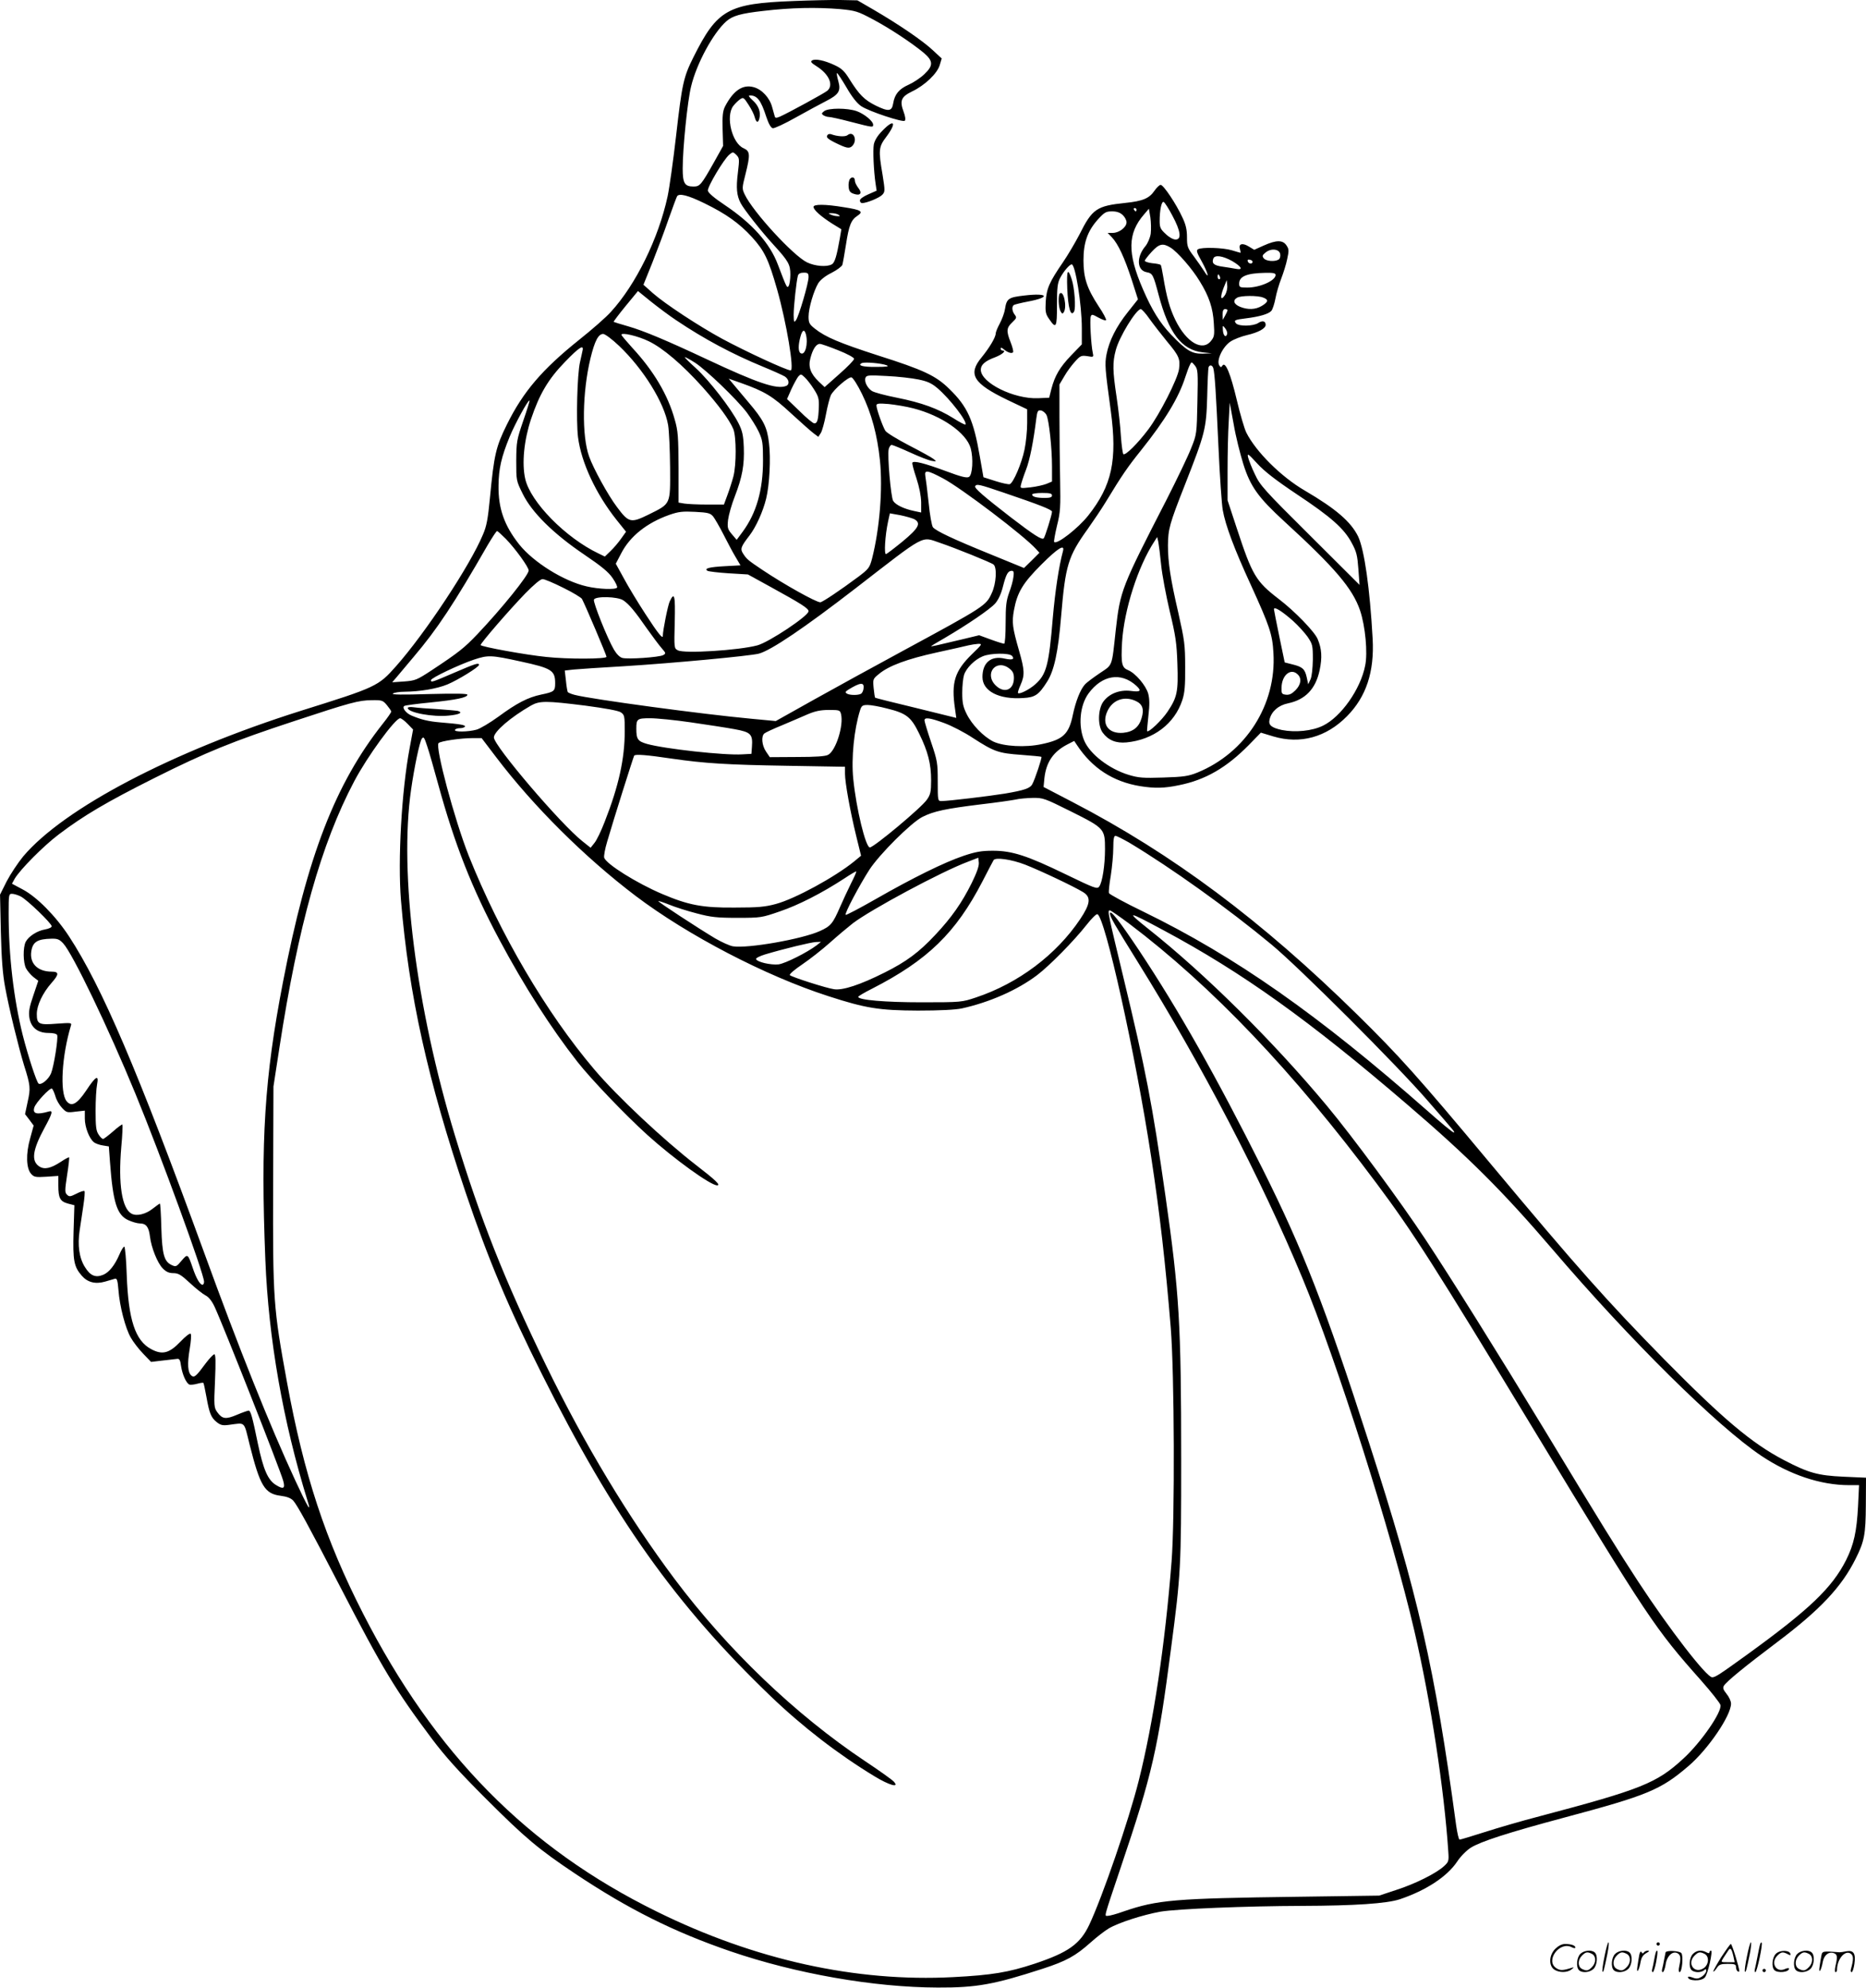 <svg version="1.0" xmlns="http://www.w3.org/2000/svg"
  viewBox="0 0 1126.719 1199.961"
 preserveAspectRatio="xMidYMid meet">
<g transform="translate(0.219,1200.611) scale(0.1,-0.1)"
fill="#000000" stroke="none">
<path d="M4790 12000 c-397 -15 -461 -51 -605 -339 -60 -120 -69 -160 -105
-476 -17 -148 -40 -312 -51 -364 -55 -255 -192 -533 -342 -697 -28 -32 -115
-108 -193 -170 -222 -178 -337 -312 -435 -510 -67 -135 -78 -183 -103 -445
-12 -125 -20 -170 -42 -220 -77 -186 -348 -595 -524 -794 -108 -122 -118 -127
-575 -270 -776 -245 -1431 -588 -1677 -879 -32 -39 -77 -107 -100 -151 l-40
-80 5 -225 c4 -164 11 -255 26 -335 24 -130 80 -358 114 -470 39 -123 40 -139
22 -220 l-16 -75 26 -34 26 -35 -21 -77 c-27 -94 -24 -182 6 -215 17 -19 27
-21 91 -17 l73 5 0 -59 c0 -75 11 -95 58 -108 l39 -10 -5 -158 c-5 -177 2
-213 50 -268 35 -40 82 -52 141 -35 23 7 49 14 58 17 13 4 17 -8 22 -68 7 -97
42 -232 75 -288 14 -25 47 -68 74 -96 l48 -50 67 8 c38 4 77 9 88 10 16 3 21
-5 26 -43 8 -52 32 -105 51 -112 7 -2 28 0 46 5 19 5 36 8 38 5 2 -2 10 -39
18 -83 18 -101 28 -126 63 -154 23 -18 36 -21 73 -16 102 13 89 26 125 -119
63 -250 91 -297 187 -309 38 -5 62 -14 76 -29 25 -28 91 -148 282 -517 259
-501 334 -625 557 -923 80 -106 161 -196 322 -357 243 -243 320 -307 541 -455
321 -214 594 -351 938 -469 394 -135 866 -218 1252 -219 233 -1 340 18 635
114 141 46 196 76 288 158 37 33 86 71 110 85 59 35 206 82 311 101 100 17
519 34 856 35 318 1 511 14 590 40 158 53 286 137 346 227 21 32 56 67 82 84
61 38 221 90 572 184 498 133 576 166 744 310 118 101 256 304 256 376 0 15
-12 41 -27 59 -20 25 -24 36 -16 49 15 25 126 116 320 262 259 195 390 333
475 504 53 105 61 147 62 324 l1 166 -135 6 c-156 7 -212 23 -360 100 -195
102 -369 249 -722 607 -347 354 -517 544 -1058 1192 -428 513 -543 641 -796
890 -579 569 -1115 970 -1722 1285 l-173 90 5 53 c11 98 54 160 139 204 l41
21 16 -24 c92 -140 218 -222 382 -249 88 -14 147 -13 236 6 159 32 286 106
420 242 l73 75 76 -23 c162 -48 319 -5 444 122 116 117 166 268 155 468 -17
307 -50 535 -87 616 -43 89 -134 168 -322 278 -143 83 -296 235 -354 351 -11
22 -37 110 -57 195 -38 160 -69 236 -87 209 -8 -12 -10 -12 -19 1 -19 30 21
114 69 145 20 13 64 30 98 38 69 16 113 40 113 62 0 23 -19 28 -45 11 -31 -20
-118 -21 -134 -2 -15 18 -8 22 59 30 81 10 137 26 154 45 8 9 19 43 25 75 6
33 22 87 35 120 13 34 30 87 36 118 11 50 11 60 -4 82 -22 34 -61 34 -137 0
l-58 -26 -33 20 c-39 24 -64 16 -53 -17 3 -11 5 -21 3 -21 -2 0 -25 7 -52 15
-53 16 -183 20 -205 6 -11 -7 -6 -22 23 -73 38 -69 50 -117 14 -58 -12 19 -40
59 -62 89 -38 50 -41 60 -41 115 0 45 -7 76 -27 118 -38 83 -115 198 -132 198
-7 0 -24 -16 -37 -35 -32 -47 -71 -63 -177 -74 -173 -18 -199 -36 -276 -190
-25 -48 -69 -123 -99 -167 -83 -121 -100 -159 -105 -239 -3 -61 -1 -74 20
-104 43 -63 48 -54 48 84 0 104 3 132 19 163 21 40 57 82 70 82 22 0 61 -245
61 -384 l0 -99 -64 -66 c-69 -72 -99 -123 -120 -204 l-13 -52 -67 -3 c-146 -6
-346 93 -346 172 0 30 26 53 86 75 44 17 71 41 45 41 -6 0 -11 5 -11 12 0 7 6
6 18 -4 23 -20 50 -29 57 -18 3 5 -4 32 -15 60 -27 68 -25 87 10 120 26 25 28
29 15 46 -17 22 -19 50 -5 59 5 3 44 13 87 21 137 26 119 53 -24 36 -96 -11
-107 -18 -117 -82 -3 -21 -17 -60 -31 -86 -14 -26 -25 -53 -25 -61 0 -23 -37
-85 -84 -143 -86 -103 -53 -158 154 -258 l120 -57 0 -83 c0 -46 -7 -118 -16
-160 -17 -83 -67 -200 -89 -209 -8 -2 -47 6 -87 19 l-72 23 -22 126 c-38 220
-74 300 -184 407 -81 80 -156 115 -430 202 -232 75 -318 111 -382 162 -33 26
-38 35 -38 73 0 50 31 156 59 202 13 20 43 44 80 62 33 17 62 39 65 48 3 10
13 65 22 123 18 117 31 149 70 174 37 25 22 35 -82 51 -114 19 -184 19 -184 2
0 -18 44 -57 111 -100 l57 -35 -9 -54 c-19 -108 -31 -149 -49 -158 -31 -17
-101 -11 -149 12 -83 40 -327 305 -377 411 -16 34 -16 39 5 121 30 120 28 139
-11 157 -70 30 -110 192 -63 255 12 15 30 33 42 41 19 13 22 11 51 -34 17 -26
34 -60 37 -75 9 -33 21 -36 28 -7 10 38 -5 78 -40 109 -22 20 -28 30 -18 30
45 0 67 -28 100 -130 14 -42 28 -66 39 -68 9 -2 72 27 139 65 67 37 149 82
181 98 79 40 92 62 76 120 -7 25 -11 47 -9 50 3 2 28 -36 57 -85 35 -61 65
-98 90 -115 48 -32 252 -99 263 -88 6 6 3 28 -7 54 -25 67 -15 91 51 123 76
36 152 108 167 159 l12 40 -55 51 c-60 56 -200 152 -354 242 l-100 58 -100 2
c-55 1 -183 -2 -285 -6z m282 -49 c91 -9 105 -13 195 -61 106 -56 242 -147
311 -205 55 -48 56 -75 1 -127 -23 -22 -65 -50 -94 -63 -59 -26 -85 -58 -94
-113 -8 -49 -28 -51 -106 -13 -68 34 -99 65 -158 159 -30 49 -47 65 -90 85
-62 29 -117 40 -136 28 -11 -7 -4 -15 26 -34 77 -48 106 -115 66 -149 -18 -15
-236 -134 -286 -156 -22 -9 -28 -9 -31 1 -2 6 -9 32 -16 57 -15 56 -62 107
-112 120 -66 18 -123 -21 -173 -118 -13 -27 -16 -56 -14 -135 l3 -102 -53 -95
c-80 -142 -87 -150 -126 -150 -53 0 -65 20 -65 108 0 122 29 410 51 497 33
138 134 323 212 392 38 34 89 48 222 63 169 20 323 23 467 11z m-619 -990
c-11 -89 -7 -136 17 -181 18 -36 127 -174 197 -250 92 -101 103 -120 103 -182
0 -29 -5 -60 -10 -68 -10 -16 -12 -11 -65 128 -48 129 -155 249 -322 361 -63
42 -99 73 -101 86 -3 23 96 190 130 218 21 17 22 17 42 -2 19 -20 19 -25 9
-110z m-202 -182 c131 -64 210 -120 288 -205 75 -83 99 -133 151 -315 57 -201
105 -489 82 -489 -25 0 -271 114 -414 191 -140 76 -344 210 -419 276 l-56 50
54 134 c29 74 74 192 98 263 25 71 48 132 51 137 12 20 67 6 165 -42z m2826
-75 c50 -93 57 -144 19 -144 -14 0 -40 14 -60 34 -31 28 -36 40 -36 77 0 66
11 120 24 116 6 -2 30 -39 53 -83z m-217 36 c0 -5 -2 -10 -4 -10 -3 0 -8 5
-11 10 -3 6 -1 10 4 10 6 0 11 -4 11 -10z m86 -145 c-4 -25 -18 -58 -32 -75
-55 -65 -52 -145 6 -157 38 -7 41 -14 74 -138 61 -230 139 -332 266 -346 l55
-6 -56 -2 c-65 -1 -97 18 -190 115 -68 71 -116 149 -170 274 -95 219 -93 337
7 452 l29 34 9 -53 c4 -29 5 -73 2 -98z m-169 113 c13 -12 23 -32 23 -44 0
-30 -45 -64 -83 -64 l-31 0 26 -27 c38 -41 75 -121 119 -255 l38 -119 -61 -77
c-71 -89 -113 -174 -129 -256 -11 -59 -9 -85 26 -341 40 -298 7 -450 -136
-631 -61 -77 -189 -177 -206 -160 -3 2 5 47 17 98 21 83 22 113 19 278 -2 102
-4 273 -4 380 l0 195 29 49 c15 27 44 66 64 88 33 37 39 39 75 34 39 -7 39 -6
33 21 -10 45 -19 200 -12 218 5 15 10 14 46 -6 22 -12 43 -20 46 -16 4 4 -16
42 -45 85 -70 107 -91 171 -91 276 0 107 24 176 86 246 41 45 50 50 87 50 28
0 48 -7 64 -22z m-1717 2 c12 -8 12 -10 -5 -9 -11 0 -29 4 -40 9 -18 8 -18 9
5 9 14 0 32 -4 40 -9z m2006 -199 c42 -26 131 -128 176 -203 57 -92 80 -163
85 -253 5 -71 3 -83 -17 -107 -52 -66 -149 -9 -215 126 -34 70 -53 137 -74
265 -6 35 -12 66 -15 68 -3 3 -25 8 -51 10 -25 3 -45 10 -45 15 0 4 19 29 41
53 46 50 68 55 115 26z m662 -40 c2 -13 -2 -28 -10 -32 -22 -14 -75 -10 -89 7
-11 14 -10 19 11 36 33 27 84 21 88 -11z m-290 -41 c57 -34 69 -56 23 -47 -15
3 -52 9 -80 13 -53 7 -68 20 -57 49 9 24 56 17 114 -15z m123 -5 c-1 -15 -24
-12 -29 3 -3 9 2 13 12 10 10 -1 17 -7 17 -13z m-2681 -92 c0 -37 -59 -237
-76 -260 -12 -16 -13 -12 -14 32 0 52 17 207 26 238 4 11 15 17 35 17 25 0 29
-4 29 -27z m2820 13 c0 -34 -94 -76 -171 -76 -45 0 -49 2 -49 24 0 44 47 63
158 65 48 1 62 -2 62 -13z m-336 -11 c3 -8 1 -15 -4 -15 -6 0 -10 7 -10 15 0
8 2 15 4 15 2 0 6 -7 10 -15z m30 -111 c-26 -38 -30 -12 -8 44 l19 47 3 -32
c2 -18 -4 -43 -14 -59z m-3312 -152 c168 -113 339 -204 521 -279 61 -25 121
-52 134 -60 26 -18 30 -48 7 -57 -56 -22 -171 17 -476 160 -243 114 -383 173
-477 200 -47 13 -86 26 -88 27 -1 2 31 45 72 95 l75 91 79 -64 c44 -35 112
-86 153 -113z m3542 138 c35 -13 33 -26 -6 -50 -39 -24 -86 -25 -133 -6 -38
16 -45 39 -17 55 22 13 123 14 156 1z m-686 -128 c23 -32 71 -94 107 -138 72
-86 80 -105 72 -166 -8 -59 -117 -274 -186 -365 -64 -85 -137 -157 -150 -149
-4 3 -11 52 -15 108 -3 57 -15 163 -26 237 -24 159 -25 209 -5 283 20 79 123
247 151 248 6 0 30 -26 52 -58z m472 51 c-1 -5 -7 -19 -15 -33 l-14 -25 -1 33
c0 22 5 32 15 32 8 0 15 -3 15 -7z m-2 -141 c-6 -27 -23 -16 -26 18 -2 33 -2
34 13 15 9 -11 14 -26 13 -33z m-2544 -4 c15 -59 -5 -131 -32 -114 -15 9 -15
49 -1 99 11 42 24 48 33 15z m-1128 -70 c147 -140 273 -343 296 -478 6 -36 11
-151 12 -257 1 -226 6 -216 -131 -284 -106 -52 -119 -49 -189 45 -54 71 -143
233 -169 306 -45 126 -41 388 8 592 26 107 48 148 77 148 11 0 54 -32 96 -72z
m179 28 c85 -41 202 -140 326 -278 96 -108 161 -196 185 -253 18 -45 19 -214
0 -286 -8 -30 -24 -80 -36 -112 l-21 -57 -102 0 c-56 0 -118 3 -137 6 l-35 6
0 211 c-1 187 -3 221 -23 290 -41 149 -128 295 -256 433 -36 40 -66 75 -66 79
0 16 99 -7 165 -39z m1145 -55 c54 -21 95 -44 95 -51 0 -8 -40 -49 -89 -92
l-89 -79 -35 33 c-50 48 -65 89 -51 141 14 55 35 87 57 87 9 0 60 -18 112 -39z
m-1545 -3 c-3 -13 -9 -43 -15 -68 -17 -73 -24 -355 -12 -453 19 -152 108 -343
233 -500 l57 -71 -30 -42 c-16 -23 -45 -57 -64 -75 l-34 -33 -37 18 c-200 95
-413 312 -444 452 -21 93 -7 233 35 359 51 152 104 242 206 347 86 89 115 107
105 66z m680 -72 c68 -44 251 -220 312 -300 25 -34 58 -86 72 -116 23 -50 26
-66 26 -175 0 -178 -40 -316 -122 -428 l-37 -50 -29 34 c-26 31 -28 39 -23 87
4 30 22 94 41 142 45 117 58 189 54 296 -3 74 -9 99 -32 145 -45 89 -176 258
-257 332 -41 37 -71 67 -67 67 5 0 32 -15 62 -34z m1156 -15 c18 -7 4 -10 -63
-10 -80 -1 -116 9 -86 23 18 8 119 -1 149 -13z m1877 -221 c-4 -193 -4 -196
-38 -280 -18 -47 -85 -186 -148 -310 -273 -531 -280 -549 -307 -787 -25 -229
-17 -207 -98 -262 -40 -27 -80 -57 -89 -68 -27 -30 -55 -101 -72 -182 -24
-117 -59 -150 -187 -177 -100 -22 -231 -14 -293 15 -60 30 -130 102 -162 168
-21 42 -26 67 -26 127 0 41 5 89 11 108 14 42 64 92 113 112 48 20 161 21 177
2 17 -20 1 -26 -45 -16 -82 19 -134 -24 -134 -111 0 -85 99 -137 246 -127 72
4 94 19 144 98 43 67 67 178 85 395 26 310 42 362 161 528 34 48 84 122 110
165 97 160 131 209 212 310 146 183 227 317 267 442 10 30 22 64 28 74 9 19
10 19 29 -4 19 -23 20 -37 16 -220z m96 203 c9 -33 16 -147 31 -473 8 -179 20
-351 26 -383 16 -92 70 -236 169 -451 114 -250 131 -299 137 -412 19 -311
-166 -602 -459 -722 -55 -22 -82 -26 -205 -30 -123 -4 -150 -2 -210 16 -118
36 -235 126 -269 208 -37 89 -26 211 26 283 82 112 196 131 288 48 35 -32 27
-40 -33 -32 -68 8 -131 -17 -166 -66 -32 -46 -34 -144 -3 -186 34 -46 80 -65
144 -59 162 16 290 112 337 256 14 43 18 86 17 200 0 133 -4 160 -41 325 -48
207 -63 307 -63 408 1 99 9 129 102 365 123 314 129 337 135 532 2 91 6 171 8
178 6 18 23 15 29 -5z m-2412 -126 c28 -44 32 -58 30 -111 -3 -74 -9 -96 -27
-96 -8 0 -48 33 -89 74 l-76 73 26 59 c15 32 34 67 42 77 15 16 17 16 39 -5
13 -12 38 -44 55 -71z m632 58 c54 -11 80 -23 115 -53 74 -63 183 -204 168
-219 -3 -2 -35 14 -72 38 -93 58 -191 94 -341 124 -71 14 -139 32 -152 41 -28
19 -47 57 -38 80 6 15 19 16 129 10 67 -3 153 -13 191 -21z m-341 -88 c57
-117 92 -246 108 -400 18 -173 -2 -413 -47 -591 -15 -57 -20 -64 -82 -111
-110 -82 -219 -155 -231 -155 -26 0 -219 108 -349 195 -88 59 -95 65 -116 97
-20 30 -16 42 38 112 39 51 81 144 100 222 20 81 29 243 17 336 -11 96 -33
139 -125 247 -39 46 -81 97 -94 112 l-24 29 74 -26 c143 -51 190 -79 303 -184
61 -56 122 -110 137 -121 l27 -20 15 23 c8 13 22 63 31 112 9 49 23 102 30
117 19 36 105 110 124 107 9 -2 38 -47 64 -101z m-2046 -162 c-39 -114 -41
-126 -42 -240 0 -121 0 -121 39 -200 55 -112 184 -240 370 -366 105 -71 148
-106 173 -143 18 -26 30 -52 27 -57 -8 -14 -112 -10 -184 7 -140 32 -321 146
-407 253 -90 114 -127 217 -125 356 1 101 17 172 67 294 33 80 113 226 120
219 2 -2 -15 -57 -38 -123z m2355 76 c172 -44 321 -148 347 -241 17 -62 11
-160 -10 -173 -13 -8 -47 0 -140 35 -130 48 -194 64 -202 51 -3 -4 8 -46 24
-93 18 -56 28 -106 29 -146 l0 -62 -42 9 c-62 13 -112 37 -127 61 -14 23 -36
275 -27 313 4 14 11 25 18 25 6 0 55 -20 110 -45 54 -25 113 -48 131 -51 31
-5 31 -5 12 11 -11 9 -78 46 -148 82 -71 37 -135 76 -143 88 -16 25 -54 132
-54 153 0 12 12 14 73 9 39 -4 107 -15 149 -26z m1993 -336 c43 -137 91 -203
248 -347 307 -281 412 -405 457 -537 32 -95 47 -256 31 -333 -28 -143 -146
-310 -255 -363 -65 -32 -167 -42 -248 -26 -64 14 -83 30 -74 65 12 48 53 84
111 96 105 22 167 87 191 200 16 77 13 129 -12 188 -18 44 -139 169 -235 242
-138 106 -160 143 -253 426 l-56 170 0 179 c0 99 3 232 7 295 l6 115 24 -130
c12 -72 39 -179 58 -240z m-1188 295 c15 -33 33 -197 33 -310 l0 -91 -33 -14
c-18 -7 -61 -17 -96 -21 -64 -7 -64 -7 -58 17 3 13 16 53 30 89 23 59 45 171
62 308 6 47 10 53 28 50 12 -2 27 -14 34 -28z m1510 -477 c208 -138 287 -208
333 -295 29 -53 34 -76 40 -158 l7 -95 -299 298 c-277 275 -302 303 -333 370
-19 39 -37 86 -41 102 -6 27 0 23 55 -37 44 -48 111 -100 238 -185z m-2135 95
c111 -59 493 -349 562 -427 l20 -22 -46 -46 -47 -46 -203 83 c-224 91 -328
140 -347 163 -7 9 -19 75 -26 149 -8 73 -17 145 -20 161 -6 38 12 35 107 -15z
m369 -87 c212 -72 289 -102 289 -114 0 -18 -42 -152 -50 -161 -11 -11 -58 19
-199 127 -164 127 -222 177 -215 188 9 15 25 11 175 -40z m289 -16 c0 -11 -12
-15 -44 -15 -49 0 -76 7 -76 21 0 5 27 9 60 9 47 0 60 -3 60 -15z m-2046 -127
c10 -13 38 -61 62 -108 24 -47 56 -108 73 -136 l30 -51 -93 -5 c-96 -5 -129
-14 -106 -28 7 -4 65 -11 128 -15 l116 -7 140 -77 c182 -100 226 -128 226
-145 0 -28 -239 -187 -309 -206 -111 -30 -442 -51 -480 -30 -23 12 -23 13 -19
171 4 162 -2 184 -30 125 -11 -22 -42 -176 -42 -209 0 -21 -29 15 -105 132
-45 69 -104 166 -130 215 l-49 89 33 63 c53 103 155 184 291 232 55 19 79 22
155 18 79 -4 92 -8 109 -28z m1214 -16 c43 -24 28 -53 -68 -133 -50 -41 -96
-76 -102 -78 -13 -4 -6 112 12 196 l11 50 62 -11 c34 -7 72 -18 85 -24z
m-2466 -119 c59 -61 138 -171 138 -191 0 -28 -160 -227 -310 -385 -79 -83
-113 -110 -278 -219 -87 -57 -97 -61 -164 -66 l-72 -5 30 35 c16 19 61 73 100
119 141 166 242 318 448 677 27 45 51 82 55 82 4 0 27 -21 53 -47z m3957 -158
c6 -60 30 -186 52 -280 35 -145 42 -191 46 -315 6 -170 -1 -203 -59 -290 -34
-51 -114 -128 -124 -118 -1 2 3 44 8 93 8 67 7 101 -1 133 -14 50 -77 124
-121 142 -39 16 -44 39 -37 169 12 195 96 458 196 610 l16 25 7 -30 c3 -16 11
-78 17 -139z m-1336 134 c92 -31 310 -119 324 -131 22 -18 16 -117 -11 -173
-34 -75 -41 -80 -536 -348 -168 -91 -409 -223 -536 -294 l-232 -130 -148 14
c-285 26 -968 118 -1066 144 -20 5 -39 13 -42 17 -2 4 -8 35 -11 69 l-7 61 53
6 c30 3 167 12 304 20 292 18 762 62 815 76 74 20 274 155 586 396 428 331
392 312 507 273z m743 -51 c-24 -88 -47 -240 -61 -400 -24 -290 -39 -344 -107
-404 -35 -31 -95 -61 -103 -52 -3 3 4 25 15 49 26 59 25 89 -9 207 -40 140
-44 170 -31 243 20 109 53 164 166 277 101 101 143 126 130 80z m-299 -155
c-2 -21 -14 -64 -26 -95 -17 -48 -21 -79 -21 -183 0 -71 -4 -125 -9 -125 -6 0
-42 11 -80 25 l-71 26 -87 -21 c-175 -42 -203 -48 -203 -45 0 1 37 24 83 50
138 81 273 173 304 208 19 22 36 58 47 103 19 74 30 94 53 94 12 0 14 -9 10
-37z m-2717 -66 c57 -28 108 -59 112 -67 23 -44 148 -339 148 -349 0 -14 -234
-15 -363 -1 -122 12 -397 62 -397 72 0 12 174 213 269 311 53 54 92 87 105 87
12 0 68 -24 126 -53z m361 -75 c34 -22 72 -68 144 -172 33 -46 72 -99 88 -117
26 -30 27 -32 9 -42 -24 -13 -211 -26 -246 -17 -16 4 -35 23 -51 50 -40 68
-127 286 -121 302 8 22 143 19 177 -4z m4045 -125 c30 -27 69 -70 87 -95 30
-45 32 -51 32 -137 -1 -53 -6 -102 -14 -120 l-14 -30 -9 42 c-11 50 -25 63
-86 78 l-47 12 -32 154 c-18 85 -32 160 -33 167 0 19 48 -11 116 -71z m-1938
-199 c-106 -103 -127 -172 -104 -329 l8 -57 -243 60 c-134 32 -245 60 -247 62
-2 2 -6 28 -9 58 -5 54 -5 55 33 86 59 49 170 90 348 129 88 19 175 39 191 43
17 4 43 8 58 9 28 1 26 -2 -35 -61z m-2728 -45 c189 -41 210 -54 210 -132 0
-47 -6 -52 -84 -68 -81 -17 -148 -52 -258 -133 -51 -37 -111 -73 -133 -79 -51
-14 -138 -15 -130 -1 3 6 17 10 30 10 13 0 26 4 30 9 6 10 -28 16 -150 26 -70
6 -112 16 -172 41 -34 14 -60 49 -44 58 5 4 75 13 156 21 158 16 225 30 225
47 0 7 -69 8 -232 4 -163 -5 -228 -4 -218 3 8 6 40 11 70 11 94 1 196 18 259
44 63 26 191 105 191 118 0 15 -21 8 -149 -47 -137 -59 -141 -60 -141 -45 0
13 168 93 260 124 85 28 102 28 280 -11z m2954 -44 c19 -15 26 -29 26 -56 0
-73 -59 -96 -111 -44 -71 72 6 163 85 100z m1740 -35 c25 -24 19 -62 -14 -95
-22 -22 -37 -29 -57 -27 -26 3 -28 7 -27 43 1 76 57 121 98 79z m-2622 -84
c-1 -13 -8 -28 -15 -32 -16 -10 -69 -10 -86 1 -11 7 -9 12 10 24 72 44 96 46
91 7z m1644 -76 c41 -19 51 -50 35 -103 -16 -55 -51 -83 -111 -89 -89 -8 -133
52 -95 132 32 68 103 92 171 60z m-4522 -25 c14 -17 26 -34 26 -39 0 -5 -22
-37 -50 -72 -288 -364 -457 -802 -604 -1563 -111 -575 -135 -953 -106 -1675
19 -476 107 -978 255 -1455 25 -79 2 -41 -75 125 -153 330 -338 792 -550 1375
-402 1101 -616 1603 -816 1909 -80 122 -195 239 -282 284 l-62 33 17 31 c33
55 172 196 266 267 151 114 286 194 579 341 312 156 469 220 843 343 339 112
387 125 467 126 62 1 68 -1 92 -30z m1199 -3 c120 -16 197 -30 213 -40 23 -16
24 -22 24 -115 0 -165 -36 -330 -121 -546 -21 -55 -49 -113 -62 -128 l-23 -29
-49 39 c-132 104 -535 577 -535 627 0 35 101 122 223 192 53 30 90 30 330 0z
m1820 -17 c118 -29 146 -51 195 -152 53 -108 72 -182 72 -282 0 -69 -4 -86
-25 -116 -31 -47 -321 -289 -345 -289 -25 0 -82 233 -100 413 -13 125 5 301
41 415 9 28 15 32 46 32 19 0 71 -9 116 -21z m-277 -34 c17 -68 -31 -221 -78
-246 -16 -9 -74 -13 -188 -13 l-164 -1 -23 34 c-25 37 -30 92 -10 109 7 6 56
29 108 50 51 22 121 51 154 66 45 19 77 26 127 26 64 0 68 -1 74 -25z m-2617
-59 l33 -34 -21 -114 c-48 -254 -72 -675 -52 -918 47 -569 162 -1087 391
-1765 136 -402 256 -688 461 -1097 431 -862 808 -1393 1380 -1942 193 -185
407 -350 626 -483 90 -55 154 -73 118 -33 -10 11 -88 67 -174 124 -421 281
-831 674 -1151 1101 -279 373 -542 810 -776 1290 -253 520 -395 880 -549 1385
-235 773 -338 1585 -265 2089 19 134 52 291 65 308 11 14 15 7 33 -48 12 -35
41 -138 66 -229 99 -361 203 -626 368 -935 151 -283 313 -536 473 -740 79
-101 289 -321 422 -441 161 -145 381 -304 421 -304 24 0 -10 32 -128 123 -195
151 -476 414 -614 577 -290 342 -569 817 -758 1290 -86 218 -204 658 -182 680
12 12 133 30 205 30 l55 0 89 -117 c225 -296 533 -602 840 -835 316 -239 786
-484 1165 -606 225 -73 307 -86 540 -87 134 0 226 5 265 13 168 37 336 111
455 201 75 57 222 206 299 304 29 37 58 66 65 64 46 -15 230 -844 325 -1467
52 -340 86 -640 118 -1030 22 -274 25 -1155 5 -1410 -39 -501 -110 -973 -198
-1323 -60 -239 -219 -701 -299 -871 -55 -116 -126 -167 -330 -235 -157 -52
-258 -69 -491 -81 -588 -31 -1199 104 -1789 395 -782 384 -1342 953 -1775
1800 -228 446 -357 839 -459 1395 -83 454 -86 495 -84 1191 l2 596 36 234
c113 736 252 1231 452 1609 78 148 247 380 277 380 6 0 27 -15 45 -34z m1711
9 c96 -14 215 -32 263 -41 99 -18 111 -30 105 -108 l-3 -41 -55 -3 c-107 -7
-469 33 -576 63 -55 16 -64 28 -64 92 0 59 5 63 84 63 39 0 150 -11 246 -25z
m1529 -4 c44 -16 122 -56 173 -90 130 -84 155 -92 292 -102 65 -5 120 -10 122
-12 5 -4 -39 -136 -55 -165 -13 -25 -48 -37 -166 -57 -92 -15 -342 -45 -382
-45 -23 0 -23 2 -23 118 0 111 -2 125 -40 237 -22 65 -40 125 -40 132 0 20 32
16 119 -16z m-1644 -215 c200 -29 336 -37 693 -43 l352 -6 0 -42 c0 -53 31
-226 68 -377 l29 -118 -41 -34 c-117 -95 -357 -226 -472 -257 -65 -18 -109
-22 -249 -22 -196 -2 -281 15 -439 82 -155 66 -338 181 -350 219 -3 10 5 54
18 97 41 141 158 510 163 519 6 10 74 5 228 -18z m2412 -320 c200 -100 203
-104 203 -227 0 -95 -16 -200 -35 -225 -12 -17 -27 -11 -201 73 -235 114 -325
143 -441 143 -68 0 -103 -6 -175 -30 -117 -39 -309 -134 -531 -261 -98 -56
-180 -99 -183 -96 -8 7 82 177 143 272 61 94 253 285 320 319 69 35 142 50
353 76 96 11 191 25 210 29 19 5 65 9 102 10 65 1 72 -2 235 -83z m349 -187
c255 -153 599 -399 859 -615 168 -139 761 -732 940 -939 178 -205 170 -195
159 -195 -6 0 -75 57 -155 128 -662 583 -1163 934 -1717 1204 -112 54 -205
105 -208 112 -3 7 2 55 11 107 8 52 15 127 15 167 0 53 4 72 13 72 7 0 44 -19
83 -41z m-951 -244 c-59 -119 -122 -209 -220 -313 -99 -106 -175 -162 -307
-228 -146 -73 -251 -108 -304 -100 -45 6 -254 73 -267 85 -5 5 29 34 75 65 46
31 121 90 168 132 47 42 108 93 136 115 108 83 538 314 697 373 l62 24 3 -30
c2 -20 -12 -60 -43 -123z m323 111 c92 -36 295 -132 350 -166 49 -30 44 -70
-18 -163 -144 -215 -374 -388 -630 -473 -84 -28 -88 -29 -325 -29 -224 0 -385
14 -385 33 0 4 37 26 83 49 336 172 506 337 667 648 34 66 64 123 67 128 11
19 108 5 191 -27z m-1051 -112 c-19 -38 -49 -103 -67 -144 -44 -101 -56 -115
-122 -145 -109 -49 -435 -106 -524 -92 -20 3 -68 25 -108 48 -102 61 -347 221
-343 225 1 2 32 -8 67 -22 34 -14 109 -38 164 -52 86 -23 122 -27 246 -27 142
0 147 1 257 39 112 38 253 110 388 198 39 26 71 45 73 43 2 -2 -12 -34 -31
-71z m-5014 -80 c39 -20 187 -163 187 -180 0 -7 -18 -15 -40 -19 -48 -8 -100
-42 -117 -75 -17 -34 -16 -125 2 -160 8 -15 28 -39 44 -52 l30 -23 -30 -89
c-24 -70 -29 -98 -24 -132 9 -61 50 -94 115 -94 30 0 50 -5 53 -13 7 -19 -20
-190 -37 -231 -15 -36 -58 -72 -75 -62 -12 8 -63 164 -96 293 -55 222 -85 478
-85 736 0 111 1 117 20 117 12 0 35 -7 53 -16z m6694 -165 c501 -379 990 -893
1494 -1569 219 -293 348 -496 954 -1495 687 -1133 725 -1190 1005 -1505 61
-69 113 -135 116 -147 11 -41 -118 -227 -223 -323 -161 -149 -253 -186 -869
-349 -105 -27 -255 -71 -333 -96 -78 -25 -145 -45 -150 -45 -5 0 -14 39 -21
88 -128 947 -230 1393 -527 2312 -263 816 -396 1158 -642 1650 -278 555 -505
957 -747 1321 -117 175 -174 248 -174 220 0 -20 26 -64 170 -296 386 -621 742
-1303 992 -1905 207 -496 543 -1556 676 -2130 99 -425 180 -956 205 -1334 4
-55 2 -61 -27 -87 -47 -43 -173 -106 -288 -143 l-103 -34 -495 -7 c-741 -10
-842 -18 -1049 -89 -41 -15 -83 -26 -93 -26 -23 0 -30 -27 78 295 190 562 224
713 303 1321 59 447 61 491 61 1134 0 826 -11 1007 -95 1596 -80 560 -119 760
-255 1324 -93 386 -96 400 -81 400 6 0 59 -37 118 -81z m208 -40 c474 -254
877 -542 1470 -1051 370 -317 579 -526 876 -873 469 -549 995 -1069 1262
-1248 171 -114 357 -177 531 -177 l59 0 -6 -127 c-8 -152 -25 -231 -72 -325
-85 -168 -221 -298 -595 -569 -173 -125 -195 -139 -214 -139 -34 0 -261 294
-448 580 -119 182 -226 354 -568 920 -279 460 -558 906 -716 1145 -150 227
-439 619 -594 805 -323 388 -737 798 -1078 1068 -139 111 -130 111 93 -9z
m-6645 -79 c56 -60 273 -511 436 -908 153 -372 414 -1087 414 -1134 0 -10 -4
-18 -10 -18 -15 0 -38 40 -59 103 -29 85 -30 85 -67 42 -30 -36 -34 -38 -58
-27 -47 21 -59 63 -64 225 -2 81 -6 147 -9 147 -2 0 -21 -14 -42 -30 -42 -34
-98 -48 -129 -31 -58 31 -81 179 -62 401 7 72 9 134 7 137 -3 2 -28 -16 -56
-41 -29 -25 -56 -46 -61 -46 -5 0 -18 12 -27 27 -15 22 -18 49 -18 143 0 63 4
135 9 159 12 62 -8 51 -66 -37 -55 -82 -89 -100 -118 -64 -42 52 -29 274 26
456 6 18 1 18 -85 12 -108 -9 -121 -3 -121 58 0 53 36 128 89 188 46 52 46 68
1 68 -85 0 -135 50 -123 124 9 56 37 73 121 75 37 1 49 -4 72 -29z m4550 -10
c-58 -44 -189 -110 -231 -116 -47 -5 -130 14 -136 32 -2 6 22 18 54 28 114 34
279 74 308 75 l30 1 -25 -20z m-4598 -911 c6 -23 24 -54 40 -71 27 -29 31 -30
83 -23 l55 6 0 -48 c0 -51 26 -119 54 -142 9 -8 34 -17 54 -20 l37 -6 7 -95
c18 -244 42 -319 110 -350 24 -11 55 -20 70 -20 38 0 54 -21 61 -77 8 -69 46
-163 78 -195 20 -20 37 -28 63 -28 31 0 47 -10 100 -59 35 -33 77 -66 94 -75
20 -10 39 -34 55 -68 50 -106 396 -983 415 -1052 13 -47 1 -53 -44 -25 -49 30
-76 93 -109 249 -34 166 -44 200 -56 200 -5 0 -37 -11 -70 -25 -68 -29 -89
-26 -119 15 -20 28 -21 38 -14 190 5 115 4 160 -4 160 -6 0 -29 -24 -51 -53
-58 -79 -70 -90 -87 -76 -23 19 -26 71 -11 160 8 46 11 88 6 93 -4 5 -31 -15
-61 -47 -68 -71 -110 -82 -177 -46 -97 51 -138 178 -148 447 -3 94 -10 172
-15 172 -5 0 -18 -21 -29 -47 -28 -65 -62 -108 -98 -123 -46 -19 -78 -6 -110
46 -35 55 -46 132 -32 224 5 36 16 102 22 147 7 45 10 85 7 88 -3 4 -25 -3
-48 -15 -38 -19 -44 -20 -58 -6 -13 13 -13 25 1 118 9 56 14 104 12 107 -2 2
-25 -10 -50 -27 -61 -40 -99 -48 -130 -28 -50 33 -41 99 31 232 48 88 53 108
27 100 -73 -21 -100 -14 -88 24 9 30 95 121 106 114 5 -2 14 -23 21 -45z
M2460 7732 c0 -28 153 -56 247 -46 64 6 88 18 56 28 -10 2 -65 7 -123 11 -58
3 -122 8 -142 11 -21 3 -38 2 -38 -4z M4974 11335 c-16 -13 -17 -16 -4 -25 8
-5 23 -10 33 -10 10 0 70 -13 134 -30 132 -34 133 -34 133 -17 0 22 -53 65
-99 82 -57 20 -171 20 -197 0z M5324 11215 c-28 -28 -45 -57 -50 -81 -6 -35
-1 -158 11 -239 l6 -40 -50 -22 c-30 -13 -51 -28 -51 -37 0 -9 6 -16 13 -16
28 0 106 32 123 51 16 18 16 24 1 119 -26 151 -24 169 23 231 65 87 47 111
-26 34z M4997 11194 c-14 -15 -6 -24 41 -48 71 -35 88 -39 106 -21 34 35 7 95
-29 65 -14 -11 -62 -8 -99 6 -7 2 -15 1 -19 -2z M5130 10926 c-6 -8 -10 -30
-8 -48 2 -25 9 -35 31 -42 40 -14 53 4 27 36 -11 15 -20 33 -20 41 0 23 -16
29 -30 13z M6442 10265 c5 -117 21 -175 41 -140 12 21 3 144 -14 195 -24 72
-31 57 -27 -55z M6397 10234 c-11 -11 -8 -83 4 -106 9 -17 13 -18 20 -7 21 33
-1 136 -24 113z M9686 194 c-10 -47 -15 -88 -12 -91 5 -6 9 7 30 110 7 37 10
67 6 67 -4 0 -15 -39 -24 -86z M10000 270 c0 -5 5 -10 10 -10 6 0 10 5 10 10
0 6 -4 10 -10 10 -5 0 -10 -4 -10 -10z M10546 194 c-10 -47 -15 -88 -12 -91 5
-6 9 7 30 110 7 37 10 67 6 67 -4 0 -15 -39 -24 -86z M10626 269 c-3 -8 -10
-41 -16 -74 -6 -33 -14 -68 -16 -77 -3 -10 -1 -18 3 -18 10 0 46 171 38 178
-2 3 -7 -1 -9 -9z M9389 241 c-38 -38 -41 -101 -7 -125 29 -20 79 -20 104 0
18 14 18 15 1 10 -53 -17 -69 -17 -92 -2 -69 45 21 166 94 126 12 -6 21 -7 21
-1 0 12 -25 21 -62 21 -19 0 -39 -10 -59 -29z M10390 189 c-28 -45 -49 -83
-47 -85 2 -3 12 7 21 21 14 21 24 25 66 25 43 0 50 -3 50 -19 0 -11 5 -23 10
-26 6 -3 10 -3 10 1 0 20 -44 164 -51 164 -4 0 -30 -37 -59 -81z m75 4 l7 -33
-42 0 c-42 0 -42 0 -28 23 8 12 21 32 29 44 15 25 22 18 34 -34z M9540 210
c-22 -22 -27 -79 -8 -98 19 -19 66 -14 88 8 22 22 27 79 8 98 -19 19 -66 14
-88 -8z m71 0 c25 -14 25 -54 -1 -80 -23 -23 -33 -24 -61 -10 -25 14 -25 54 1
80 23 23 33 24 61 10z M9750 210 c-22 -22 -27 -79 -8 -98 19 -19 66 -14 88 8
22 22 27 79 8 98 -19 19 -66 14 -88 -8z m71 0 c25 -14 25 -54 -1 -80 -23 -23
-33 -24 -61 -10 -25 14 -25 54 1 80 23 23 33 24 61 10z M9896 204 c-3 -16 -8
-47 -11 -69 -8 -51 10 -26 19 27 5 27 15 42 34 53 18 10 22 14 10 15 -9 0 -20
-5 -24 -11 -5 -8 -9 -8 -14 1 -5 8 -10 3 -14 -16z M9997 223 c-2 -4 -7 -26
-11 -48 -4 -22 -9 -48 -12 -57 -3 -10 -1 -18 4 -18 4 0 14 28 20 62 11 58 10
81 -1 61z M10055 220 c-1 -3 -5 -23 -9 -45 -4 -22 -9 -48 -12 -57 -3 -10 -1
-18 4 -18 5 0 13 20 17 45 7 53 44 87 74 68 17 -11 19 -28 8 -80 -4 -18 -3
-33 2 -33 16 0 24 99 11 115 -12 14 -87 18 -95 5z M10220 210 c-22 -22 -27
-79 -8 -98 7 -7 24 -12 38 -12 14 0 31 5 38 12 9 9 12 8 12 -5 0 -9 -12 -24
-26 -34 -21 -13 -32 -15 -55 -6 -16 6 -29 8 -29 3 0 -24 81 -27 102 -2 18 19
50 162 37 162 -5 0 -9 -5 -9 -10 0 -7 -6 -7 -19 0 -30 16 -59 12 -81 -10z m71
0 c29 -16 25 -65 -6 -86 -56 -37 -103 28 -55 76 23 23 33 24 61 10z M10721
211 c-23 -23 -28 -80 -9 -99 19 -19 88 -13 88 9 0 5 -11 4 -24 -2 -54 -25 -89
38 -46 81 23 23 33 24 62 9 16 -9 19 -8 16 3 -8 22 -64 22 -87 -1z M10850 210
c-22 -22 -27 -79 -8 -98 19 -19 66 -14 88 8 22 22 27 79 8 98 -19 19 -66 14
-88 -8z m71 0 c25 -14 25 -54 -1 -80 -23 -23 -33 -24 -61 -10 -25 14 -25 54 1
80 23 23 33 24 61 10z M10996 201 c-3 -14 -8 -44 -11 -66 -8 -51 10 -26 19 27
8 41 35 63 66 53 22 -7 24 -21 11 -77 -5 -22 -5 -38 0 -38 5 0 9 6 9 13 0 68
51 125 85 97 15 -13 15 -35 -1 -92 -3 -10 -1 -18 4 -18 6 0 13 23 17 50 9 63
-5 84 -49 76 -17 -4 -35 -6 -41 -6 -101 8 -104 7 -109 -19z M10640 110 c0 -5
5 -10 10 -10 6 0 10 5 10 10 0 6 -4 10 -10 10 -5 0 -10 -4 -10 -10z"/>
</g>
</svg>
